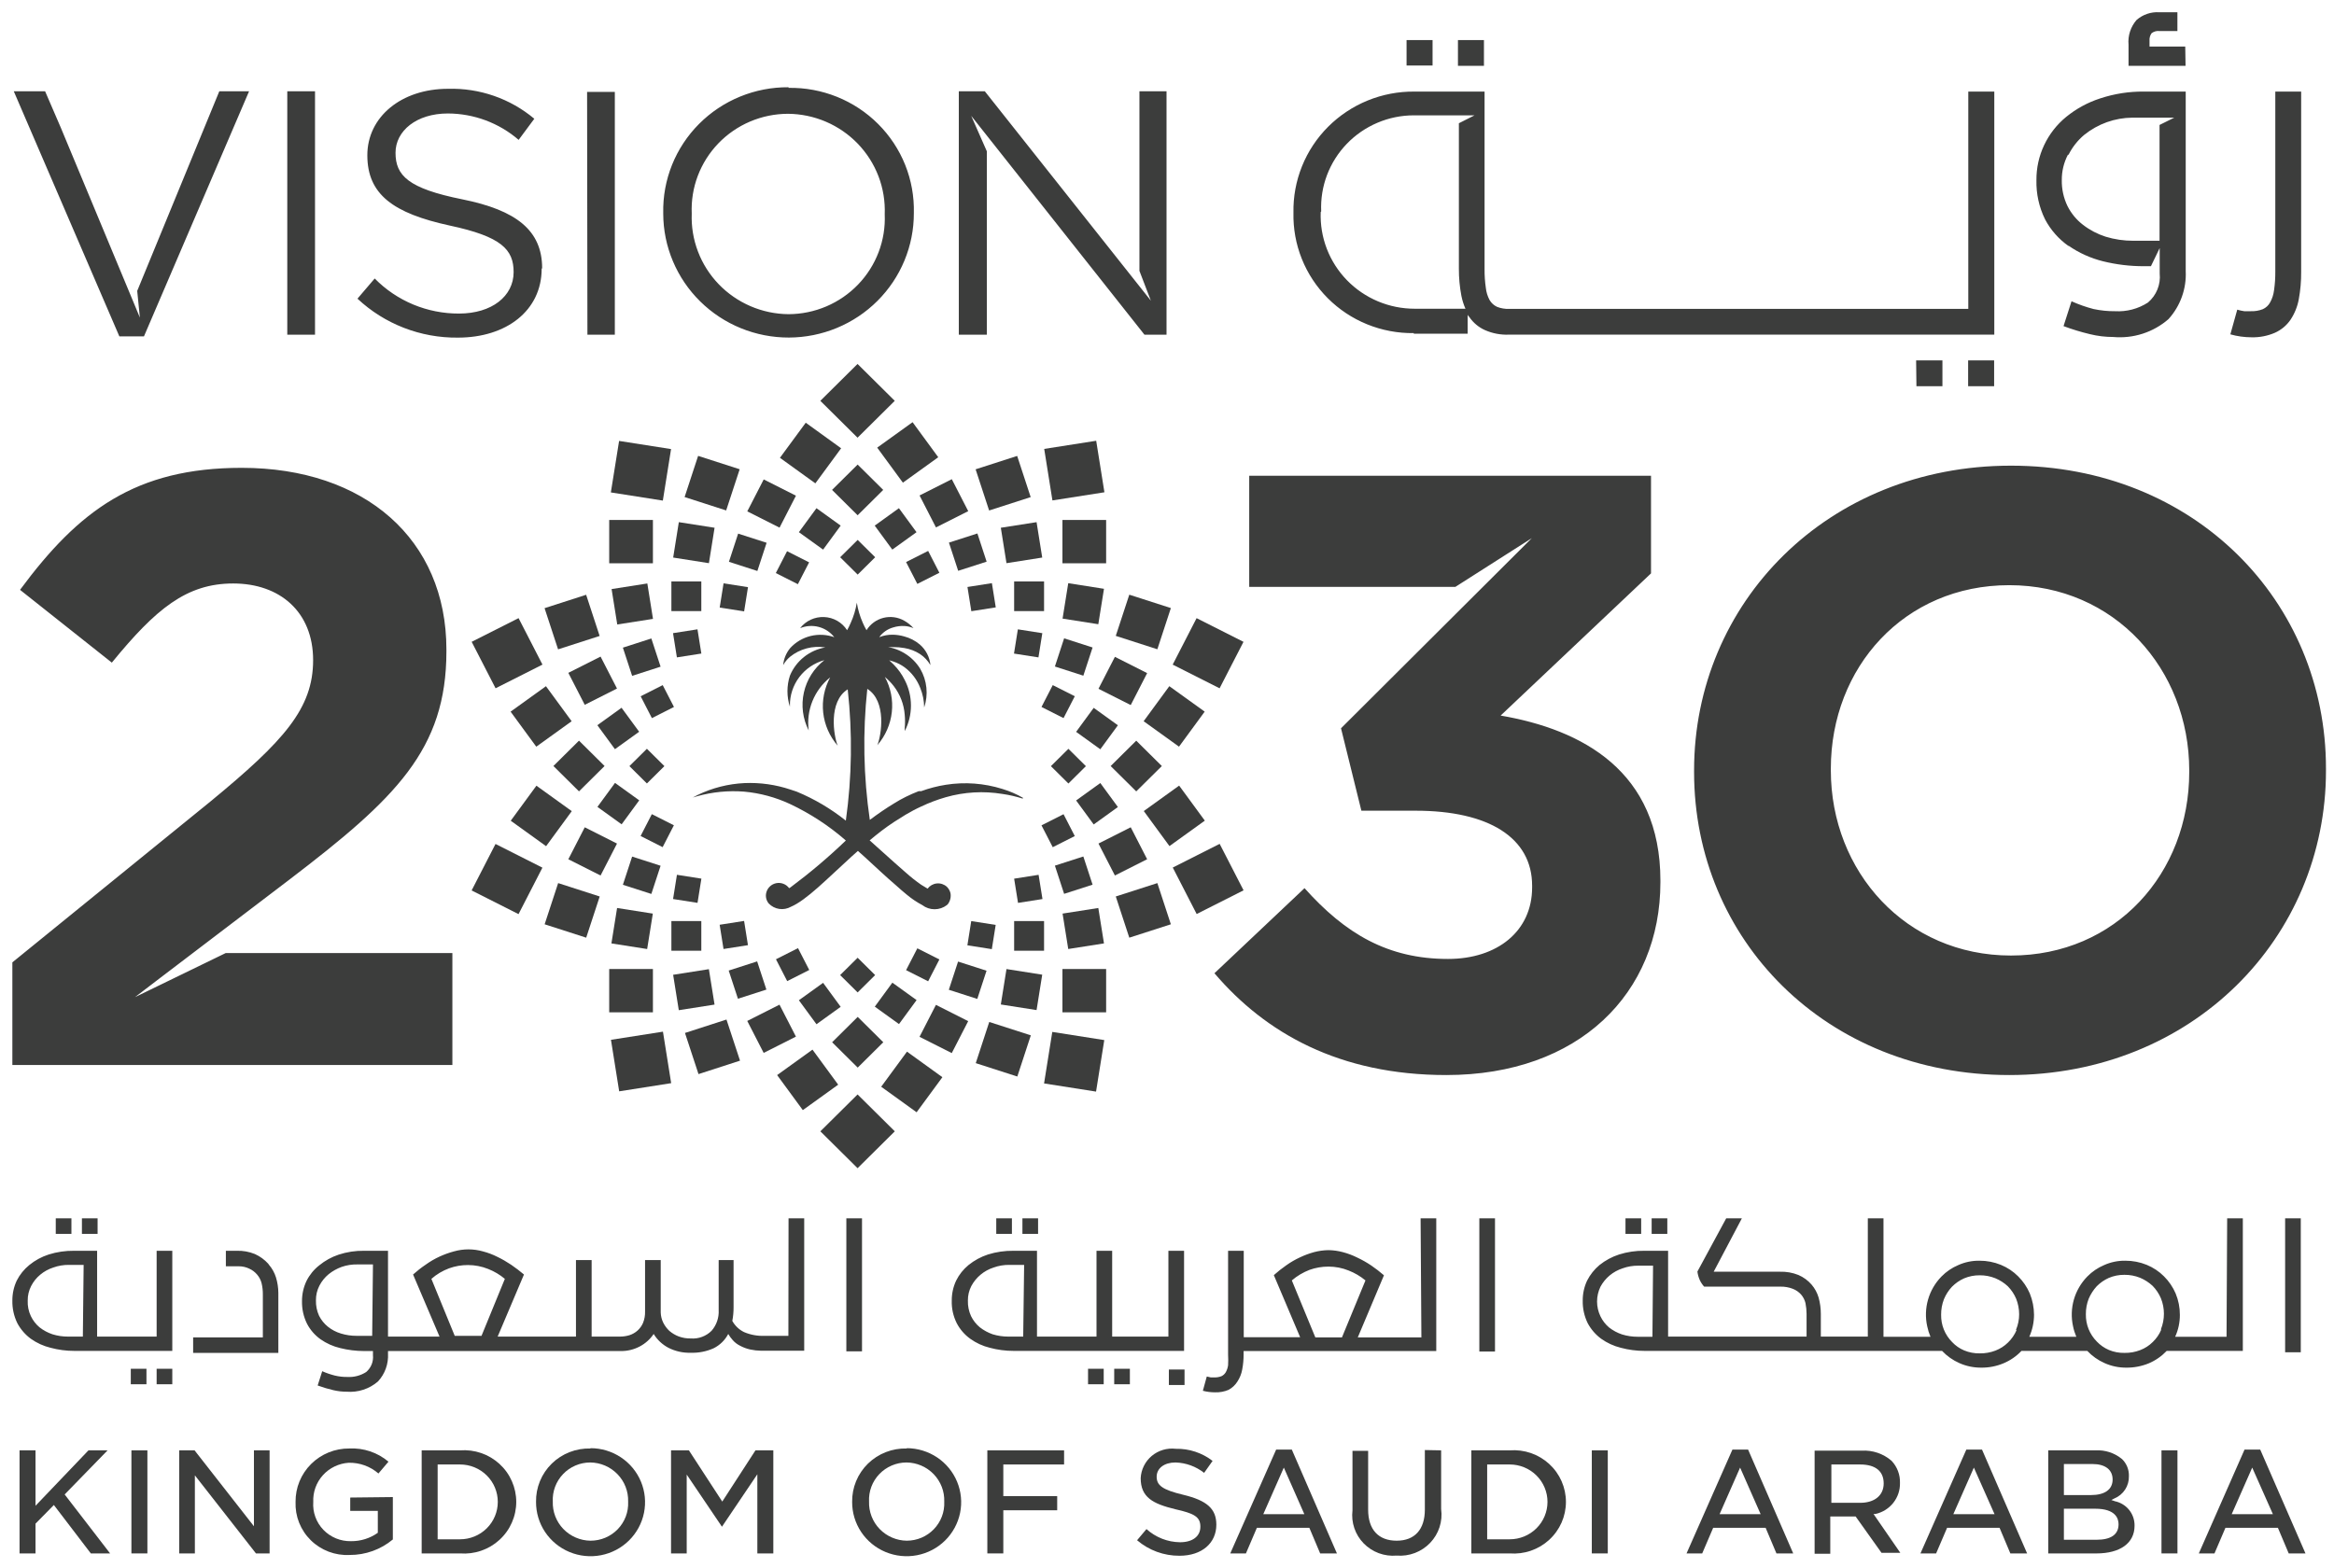 <svg width="128" height="86" viewBox="0 0 128 86" fill="none" xmlns="http://www.w3.org/2000/svg">
<g clip-path="url(#clip0_1033_72802)">
<mask id="mask0_1033_72802" style="mask-type:luminance" maskUnits="userSpaceOnUse" x="0" y="0" width="128" height="86">
<path d="M128 0H0V86H128V0Z" fill="white"/>
</mask>
<g mask="url(#mask0_1033_72802)">
<path d="M17.276 18.359H15.755V5.008H17.276V18.359ZM29.706 14.74C29.706 17.031 27.782 18.521 25.11 18.521C23.064 18.543 21.09 17.777 19.604 16.384L20.549 15.277C21.149 15.888 21.868 16.374 22.662 16.705C23.456 17.035 24.309 17.204 25.17 17.201C26.974 17.201 28.168 16.247 28.168 14.928C28.168 13.684 27.498 12.978 24.663 12.373C21.571 11.7 20.145 10.67 20.145 8.516C20.145 6.413 22.009 4.871 24.569 4.871C26.297 4.822 27.983 5.407 29.302 6.515L28.443 7.673C27.367 6.743 25.988 6.229 24.56 6.225C22.842 6.225 21.691 7.179 21.691 8.38C21.691 9.631 22.387 10.338 25.351 10.934C28.314 11.53 29.732 12.637 29.732 14.715L29.706 14.74ZM43.245 4.786C42.333 4.779 41.429 4.954 40.587 5.299C39.744 5.644 38.98 6.153 38.339 6.796C37.698 7.439 37.194 8.203 36.856 9.042C36.519 9.882 36.354 10.78 36.373 11.683V11.726C36.375 12.62 36.556 13.506 36.904 14.331C37.252 15.156 37.761 15.906 38.401 16.536C39.041 17.167 39.8 17.666 40.635 18.006C41.47 18.346 42.364 18.519 43.267 18.517C44.169 18.514 45.062 18.335 45.895 17.99C46.728 17.645 47.484 17.141 48.12 16.506C48.756 15.872 49.26 15.119 49.602 14.292C49.945 13.464 50.12 12.578 50.117 11.683C50.139 10.78 49.977 9.882 49.641 9.043C49.304 8.204 48.799 7.441 48.157 6.8C47.515 6.159 46.749 5.653 45.905 5.313C45.061 4.973 44.156 4.805 43.245 4.82V4.786ZM48.52 11.76C48.55 12.466 48.436 13.171 48.184 13.833C47.933 14.494 47.55 15.098 47.057 15.61C46.565 16.121 45.973 16.528 45.318 16.808C44.663 17.087 43.958 17.232 43.245 17.235C42.528 17.229 41.819 17.08 41.161 16.797C40.503 16.514 39.908 16.103 39.413 15.589C38.918 15.074 38.532 14.467 38.279 13.802C38.025 13.137 37.908 12.428 37.936 11.717C37.905 11.011 38.018 10.306 38.269 9.643C38.52 8.982 38.903 8.377 39.395 7.865C39.888 7.354 40.48 6.946 41.136 6.667C41.791 6.389 42.497 6.244 43.211 6.242C43.928 6.248 44.636 6.395 45.294 6.677C45.952 6.959 46.547 7.369 47.042 7.883C47.537 8.397 47.923 9.004 48.177 9.669C48.431 10.333 48.547 11.041 48.52 11.752V11.76ZM32.197 5.042H33.718V18.359H32.215L32.197 5.042ZM6.546 18.453L0.756 5.008H2.474L3.333 7L7.293 16.511L7.671 17.422L7.525 15.958L12.027 5.008H13.659L7.895 18.453H6.546ZM62.488 5.008H63.974V18.359H62.763L53.262 6.353L54.121 8.303V18.359H52.583V5.008H54.009L63.115 16.494L62.488 14.859V5.008Z" fill="#3C3D3C"/>
<path d="M105.083 19.771H106.526V21.185H105.1L105.083 19.771ZM107.935 19.771H109.361V21.185H107.935V19.771ZM78.564 3.593H77.138V2.197H78.564V3.593ZM113.442 13.479C114.011 13.874 114.649 14.162 115.323 14.331C116.062 14.514 116.821 14.606 117.582 14.603H117.96L118.441 13.607V15.003C118.472 15.3 118.429 15.601 118.317 15.878C118.205 16.155 118.027 16.401 117.797 16.596C117.263 16.942 116.63 17.109 115.993 17.072C115.598 17.076 115.203 17.035 114.816 16.953C114.401 16.845 113.996 16.702 113.605 16.527L113.167 17.89C113.641 18.067 114.126 18.215 114.619 18.332C115.035 18.434 115.462 18.486 115.89 18.486C116.436 18.535 116.987 18.474 117.508 18.305C118.029 18.137 118.511 17.865 118.923 17.506C119.576 16.785 119.916 15.836 119.868 14.867V5.024H117.582C116.765 5.015 115.952 5.142 115.177 5.398C114.497 5.618 113.865 5.962 113.313 6.412C112.797 6.834 112.383 7.365 112.101 7.966C111.818 8.567 111.675 9.223 111.681 9.886C111.663 10.628 111.825 11.364 112.153 12.031C112.46 12.614 112.902 13.115 113.442 13.496V13.479ZM113.442 8.489C113.65 8.072 113.942 7.701 114.301 7.399C114.674 7.099 115.095 6.863 115.546 6.701C115.993 6.542 116.464 6.459 116.938 6.454H119.24L118.433 6.854V13.207H116.99C116.477 13.209 115.967 13.134 115.478 12.985C115.031 12.842 114.612 12.623 114.241 12.338C113.878 12.061 113.585 11.706 113.382 11.299C113.17 10.858 113.064 10.374 113.072 9.886C113.067 9.4 113.182 8.921 113.407 8.489H113.442ZM81.382 3.61H79.956V2.197H81.382V3.61ZM123.476 18.503C123.083 18.502 122.693 18.448 122.316 18.341L122.694 16.987C122.82 17.025 122.95 17.053 123.08 17.072H123.424C123.653 17.082 123.881 17.044 124.094 16.962C124.267 16.884 124.409 16.753 124.498 16.587C124.613 16.379 124.685 16.15 124.713 15.914C124.761 15.579 124.784 15.24 124.781 14.901V5.024H126.199V14.918C126.203 15.418 126.16 15.917 126.07 16.408C125.998 16.812 125.843 17.198 125.615 17.541C125.401 17.854 125.104 18.101 124.756 18.256C124.349 18.431 123.91 18.515 123.467 18.503H123.476ZM119.859 3.61H116.732V2.452C116.71 2.209 116.738 1.964 116.813 1.731C116.888 1.499 117.01 1.284 117.17 1.098C117.34 0.949 117.539 0.834 117.754 0.761C117.969 0.688 118.197 0.658 118.424 0.673H119.412V1.703H118.433C118.356 1.693 118.277 1.699 118.202 1.719C118.127 1.74 118.056 1.775 117.995 1.822C117.91 1.944 117.87 2.092 117.883 2.239V2.554H119.842L119.859 3.61ZM77.533 18.307H80.488V17.251C80.488 17.302 80.548 17.353 80.583 17.396C80.797 17.708 81.094 17.956 81.442 18.111C81.85 18.29 82.293 18.374 82.739 18.358H109.37V5.024H107.944V16.945H82.773C82.545 16.954 82.316 16.916 82.103 16.834C81.93 16.754 81.786 16.624 81.691 16.459C81.579 16.25 81.509 16.022 81.485 15.787C81.436 15.451 81.413 15.112 81.416 14.773V5.024H77.567C76.688 5.016 75.817 5.182 75.004 5.514C74.191 5.846 73.454 6.336 72.835 6.955C72.217 7.574 71.73 8.31 71.404 9.119C71.078 9.928 70.918 10.794 70.935 11.665C70.915 12.533 71.07 13.396 71.394 14.202C71.717 15.009 72.201 15.742 72.817 16.359C73.433 16.976 74.168 17.463 74.978 17.792C75.789 18.121 76.658 18.285 77.533 18.273V18.307ZM72.456 11.597C72.426 10.917 72.535 10.238 72.776 9.601C73.018 8.964 73.387 8.381 73.861 7.889C74.335 7.397 74.905 7.004 75.536 6.736C76.167 6.467 76.846 6.328 77.533 6.327H80.866L80.007 6.761V14.739C80.005 15.239 80.051 15.738 80.145 16.229C80.193 16.472 80.268 16.709 80.368 16.936H77.585C76.891 16.936 76.204 16.798 75.565 16.529C74.927 16.26 74.35 15.867 73.868 15.371C73.387 14.876 73.011 14.289 72.764 13.647C72.517 13.004 72.404 12.319 72.43 11.631L72.456 11.597Z" fill="#3C3D3C"/>
<path d="M6.038 85.216H4.981L2.954 82.56L1.948 83.582V85.216H1.072V79.562H1.948V82.602L4.852 79.562H5.9L3.546 81.981L6.038 85.216Z" fill="#3C3D3C"/>
<path d="M8.083 79.562H7.207V85.216H8.083V79.562Z" fill="#3C3D3C"/>
<path d="M14.785 79.562V85.216H14.037L10.687 80.933V85.216H9.828V79.562H10.67L13.926 83.726V79.562H14.785Z" fill="#3C3D3C"/>
<path d="M21.544 82.125V84.45C20.881 85.004 20.041 85.306 19.173 85.301C18.781 85.321 18.389 85.259 18.023 85.12C17.656 84.98 17.322 84.767 17.044 84.493C16.765 84.219 16.547 83.89 16.403 83.528C16.259 83.166 16.194 82.778 16.209 82.389C16.205 82.004 16.278 81.622 16.424 81.265C16.571 80.908 16.787 80.584 17.062 80.311C17.336 80.038 17.663 79.823 18.022 79.676C18.382 79.53 18.767 79.457 19.156 79.46C19.939 79.42 20.708 79.679 21.304 80.184L20.754 80.831C20.303 80.439 19.721 80.23 19.122 80.243C18.579 80.279 18.072 80.523 17.709 80.924C17.346 81.325 17.157 81.851 17.18 82.389C17.16 82.669 17.198 82.949 17.294 83.213C17.389 83.477 17.539 83.718 17.734 83.921C17.929 84.123 18.165 84.284 18.426 84.391C18.687 84.498 18.968 84.55 19.25 84.544C19.777 84.55 20.292 84.389 20.72 84.084V82.883H19.207V82.151L21.544 82.125Z" fill="#3C3D3C"/>
<path d="M25.23 79.562H23.125V85.216H25.23C25.623 85.246 26.018 85.196 26.39 85.067C26.763 84.939 27.105 84.736 27.394 84.47C27.684 84.205 27.915 83.883 28.072 83.525C28.23 83.167 28.312 82.78 28.312 82.389C28.312 81.998 28.23 81.612 28.072 81.254C27.915 80.895 27.684 80.573 27.394 80.308C27.105 80.043 26.763 79.839 26.39 79.711C26.018 79.583 25.623 79.532 25.23 79.562ZM25.23 84.441H24.001V80.337H25.23C25.779 80.337 26.305 80.553 26.694 80.938C27.082 81.323 27.3 81.845 27.3 82.389C27.3 82.933 27.082 83.455 26.694 83.84C26.305 84.225 25.779 84.441 25.23 84.441Z" fill="#3C3D3C"/>
<path d="M32.386 79.46C31.994 79.449 31.603 79.516 31.237 79.659C30.871 79.802 30.538 80.016 30.259 80.29C29.979 80.564 29.759 80.891 29.611 81.252C29.463 81.613 29.39 82 29.397 82.389C29.394 82.976 29.566 83.551 29.892 84.04C30.219 84.53 30.685 84.912 31.231 85.139C31.777 85.366 32.378 85.427 32.959 85.315C33.54 85.202 34.075 84.922 34.494 84.508C34.914 84.094 35.201 83.566 35.317 82.991C35.434 82.416 35.376 81.819 35.15 81.276C34.924 80.734 34.541 80.27 34.049 79.944C33.557 79.618 32.978 79.443 32.386 79.443V79.46ZM34.448 82.389C34.46 82.665 34.415 82.94 34.317 83.198C34.218 83.456 34.068 83.691 33.876 83.89C33.683 84.089 33.452 84.247 33.196 84.355C32.94 84.463 32.665 84.518 32.386 84.518C32.108 84.515 31.832 84.457 31.576 84.346C31.32 84.236 31.089 84.076 30.896 83.877C30.703 83.677 30.553 83.441 30.453 83.183C30.354 82.924 30.307 82.649 30.316 82.373C30.302 82.096 30.345 81.82 30.442 81.561C30.539 81.302 30.688 81.065 30.88 80.864C31.071 80.663 31.302 80.503 31.558 80.394C31.814 80.284 32.09 80.228 32.369 80.227C32.649 80.23 32.925 80.288 33.181 80.398C33.437 80.508 33.669 80.668 33.862 80.868C34.056 81.067 34.208 81.303 34.308 81.562C34.409 81.82 34.456 82.096 34.448 82.373V82.389Z" fill="#3C3D3C"/>
<path d="M42.41 79.562V85.216H41.534V80.874L39.593 83.752L37.66 80.891V85.216H36.801V79.562H37.78L39.61 82.372L41.431 79.562H42.41Z" fill="#3C3D3C"/>
<path d="M49.731 79.46C49.338 79.449 48.946 79.516 48.58 79.659C48.214 79.802 47.881 80.016 47.6 80.29C47.32 80.564 47.099 80.891 46.95 81.252C46.801 81.613 46.727 82 46.733 82.389C46.729 82.976 46.902 83.55 47.228 84.04C47.554 84.529 48.019 84.911 48.564 85.138C49.11 85.365 49.711 85.427 50.292 85.315C50.873 85.204 51.407 84.924 51.827 84.511C52.247 84.098 52.534 83.571 52.652 82.996C52.77 82.421 52.713 81.825 52.488 81.282C52.264 80.74 51.882 80.275 51.391 79.948C50.9 79.621 50.322 79.445 49.731 79.443V79.46ZM51.784 82.389C51.796 82.664 51.751 82.939 51.653 83.196C51.555 83.453 51.406 83.688 51.214 83.887C51.023 84.086 50.792 84.244 50.538 84.353C50.283 84.461 50.008 84.517 49.731 84.518C49.452 84.515 49.176 84.457 48.921 84.346C48.665 84.236 48.434 84.076 48.241 83.877C48.048 83.677 47.897 83.441 47.798 83.183C47.698 82.924 47.651 82.649 47.66 82.373C47.647 82.096 47.689 81.82 47.786 81.561C47.883 81.302 48.032 81.065 48.224 80.864C48.416 80.663 48.647 80.503 48.903 80.394C49.159 80.284 49.435 80.228 49.714 80.227C49.993 80.23 50.268 80.288 50.524 80.398C50.78 80.509 51.011 80.668 51.204 80.868C51.397 81.068 51.547 81.304 51.647 81.562C51.747 81.821 51.793 82.096 51.784 82.373V82.389Z" fill="#3C3D3C"/>
<path d="M55.023 80.337V82.074H57.978V82.849H55.023V85.216H54.147V79.562H58.356V80.337H55.023Z" fill="#3C3D3C"/>
<path d="M66.706 83.641C66.706 84.646 65.916 85.344 64.688 85.344C63.833 85.35 63.006 85.047 62.359 84.493L62.875 83.88C63.377 84.336 64.032 84.594 64.713 84.603C65.392 84.603 65.83 84.288 65.83 83.752C65.83 83.215 65.512 83.028 64.447 82.79C63.227 82.492 62.557 82.142 62.557 81.087C62.568 80.853 62.628 80.624 62.733 80.414C62.837 80.204 62.985 80.017 63.165 79.866C63.346 79.715 63.556 79.603 63.782 79.536C64.009 79.469 64.247 79.449 64.481 79.477C65.212 79.461 65.925 79.696 66.5 80.141L66.036 80.797C65.588 80.444 65.037 80.244 64.464 80.227C63.854 80.227 63.433 80.542 63.433 81.01C63.433 81.478 63.743 81.725 64.885 81.998C66.2 82.313 66.706 82.773 66.706 83.641Z" fill="#3C3D3C"/>
<path d="M70.845 79.52H69.986L67.469 85.217H68.328L68.929 83.812H71.807L72.4 85.217H73.319L70.845 79.52ZM69.281 83.063L70.407 80.508L71.532 83.063H69.281Z" fill="#3C3D3C"/>
<path d="M79.034 79.562V82.781C79.081 83.115 79.05 83.456 78.946 83.777C78.842 84.098 78.666 84.392 78.432 84.637C78.198 84.882 77.911 85.072 77.593 85.193C77.275 85.314 76.934 85.362 76.595 85.335C76.262 85.364 75.928 85.319 75.615 85.204C75.303 85.088 75.02 84.905 74.788 84.668C74.556 84.43 74.38 84.145 74.274 83.832C74.167 83.518 74.132 83.185 74.172 82.857V79.588H75.031V82.815C75.031 83.913 75.598 84.518 76.595 84.518C77.591 84.518 78.141 83.896 78.141 82.815V79.545L79.034 79.562Z" fill="#3C3D3C"/>
<path d="M82.796 79.562H80.691V85.216H82.796C83.189 85.246 83.585 85.196 83.957 85.067C84.329 84.939 84.671 84.736 84.96 84.47C85.25 84.205 85.481 83.883 85.639 83.525C85.797 83.167 85.878 82.78 85.878 82.389C85.878 81.998 85.797 81.612 85.639 81.254C85.481 80.895 85.25 80.573 84.96 80.308C84.671 80.043 84.329 79.839 83.957 79.711C83.585 79.583 83.189 79.532 82.796 79.562ZM82.796 84.441H81.559V80.337H82.796C83.345 80.337 83.872 80.553 84.26 80.938C84.648 81.323 84.867 81.845 84.867 82.389C84.867 82.933 84.648 83.455 84.26 83.84C83.872 84.225 83.345 84.441 82.796 84.441Z" fill="#3C3D3C"/>
<path d="M88.173 79.562H87.297V85.216H88.173V79.562Z" fill="#3C3D3C"/>
<path d="M95.868 79.52H95.009L92.492 85.217H93.351L93.953 83.812H96.83L97.423 85.217H98.343L95.868 79.52ZM94.305 83.063L95.43 80.508L96.556 83.063H94.305Z" fill="#3C3D3C"/>
<path d="M102.746 83.053H102.849C103.238 82.969 103.585 82.752 103.831 82.442C104.077 82.131 104.207 81.745 104.197 81.35C104.212 80.9 104.045 80.462 103.734 80.133C103.281 79.742 102.692 79.543 102.093 79.579H99.516V85.233H100.375V83.19H101.766L103.184 85.182H104.215L102.746 83.053ZM100.435 82.44V80.337H102.007C102.866 80.337 103.304 80.712 103.304 81.376C103.304 82.04 102.797 82.44 102.016 82.44H100.435Z" fill="#3C3D3C"/>
<path d="M108.696 79.52H107.837L105.32 85.217H106.179L106.781 83.812H109.659L110.251 85.217H111.17L108.696 79.52ZM107.124 83.063L108.25 80.508L109.384 83.063H107.124Z" fill="#3C3D3C"/>
<path d="M115.971 82.347L115.79 82.287L115.953 82.202C116.196 82.102 116.403 81.931 116.545 81.713C116.688 81.493 116.76 81.237 116.752 80.976C116.758 80.805 116.728 80.634 116.665 80.474C116.601 80.314 116.505 80.169 116.383 80.048C115.972 79.703 115.443 79.529 114.905 79.563H112.328V85.217H114.965C116.28 85.217 117.062 84.646 117.062 83.701C117.069 83.382 116.962 83.07 116.759 82.822C116.556 82.574 116.27 82.406 115.953 82.347H115.971ZM113.187 80.312H114.751C115.447 80.312 115.859 80.619 115.859 81.163C115.859 81.709 115.429 82.015 114.673 82.015H113.187V80.312ZM114.974 84.467H113.187V82.764H114.905C116.022 82.764 116.185 83.301 116.185 83.616C116.185 84.195 115.747 84.467 114.974 84.467Z" fill="#3C3D3C"/>
<path d="M119.415 79.562H118.539V85.216H119.415V79.562Z" fill="#3C3D3C"/>
<path d="M123.954 79.52H123.094L120.586 85.217H121.445L122.046 83.812H124.924L125.517 85.217H126.436L123.954 79.52ZM122.39 83.063L123.515 80.508L124.649 83.063H122.39Z" fill="#3C3D3C"/>
<path d="M91.438 66.834H90.579V67.685H91.438V66.834ZM81.129 74.14H81.988V66.834H81.129V74.14ZM9.449 68.614H8.59V73.322H5.326V68.614H4.063C3.591 68.608 3.121 68.677 2.671 68.818C2.283 68.943 1.921 69.139 1.606 69.397C1.32 69.63 1.085 69.92 0.919 70.249C0.757 70.592 0.675 70.968 0.678 71.347C0.669 71.777 0.763 72.203 0.953 72.59C1.133 72.925 1.385 73.216 1.692 73.442C2.018 73.673 2.385 73.841 2.774 73.935C3.194 74.048 3.628 74.106 4.063 74.106H9.449V68.614ZM4.544 73.322H3.737C3.445 73.324 3.156 73.281 2.878 73.195C2.619 73.108 2.378 72.979 2.165 72.811C1.965 72.642 1.804 72.433 1.692 72.198C1.566 71.933 1.507 71.64 1.52 71.347C1.516 71.069 1.581 70.794 1.709 70.546C1.831 70.308 2 70.096 2.208 69.925C2.418 69.75 2.66 69.617 2.921 69.533C3.196 69.434 3.487 69.385 3.78 69.388H4.587L4.544 73.322ZM7.173 75.936H8.032V75.085H7.173V75.936ZM5.352 66.834H4.493V67.685H5.352V66.834ZM55.495 66.834H54.636V67.685H55.495V66.834ZM8.59 75.936H9.449V75.085H8.59V75.936ZM56.93 66.834H56.071V67.685H56.93V66.834ZM90.004 66.834H89.144V67.685H90.004V66.834ZM3.917 66.834H3.058V67.685H3.917V66.834ZM59.67 75.936H60.529V75.085H59.67V75.936ZM64.936 68.614H64.077V73.322H60.993V68.614H60.134V73.322H56.87V68.614H55.581C55.106 68.608 54.634 68.677 54.181 68.818C53.793 68.945 53.432 69.141 53.115 69.397C52.831 69.63 52.6 69.92 52.437 70.249C52.275 70.592 52.193 70.968 52.196 71.347C52.182 71.777 52.277 72.204 52.471 72.59C52.647 72.927 52.9 73.218 53.21 73.442C53.532 73.673 53.897 73.841 54.284 73.935C54.706 74.049 55.143 74.106 55.581 74.106H64.936V68.614ZM56.114 73.322H55.297C55.006 73.323 54.717 73.279 54.438 73.195C54.184 73.106 53.946 72.977 53.734 72.811C53.532 72.643 53.368 72.434 53.253 72.198C53.131 71.931 53.072 71.64 53.081 71.347C53.077 71.069 53.142 70.794 53.27 70.546C53.397 70.309 53.569 70.098 53.777 69.925C53.987 69.75 54.229 69.617 54.49 69.533C54.765 69.434 55.056 69.385 55.349 69.388H56.165L56.114 73.322ZM61.105 75.936H61.964V75.085H61.105V75.936ZM14.715 69.329C14.509 69.101 14.258 68.918 13.977 68.792C13.664 68.665 13.327 68.604 12.989 68.614H12.387V69.465H13.1C13.297 69.465 13.491 69.508 13.667 69.593C13.837 69.669 13.986 69.783 14.105 69.925C14.22 70.061 14.303 70.221 14.346 70.393C14.394 70.594 14.417 70.8 14.415 71.006V73.365H10.592V74.216H15.265V70.93C15.263 70.641 15.22 70.355 15.136 70.078C15.055 69.818 14.921 69.577 14.741 69.371L14.715 69.329ZM77.951 73.365H74.463L75.898 69.959C75.677 69.767 75.444 69.588 75.202 69.422C74.959 69.258 74.703 69.113 74.437 68.988C74.185 68.862 73.92 68.762 73.647 68.69C73.389 68.62 73.124 68.583 72.857 68.579C72.587 68.583 72.318 68.62 72.058 68.69C71.798 68.762 71.545 68.856 71.302 68.971C71.033 69.094 70.777 69.242 70.537 69.414C70.3 69.579 70.073 69.758 69.859 69.95L71.302 73.356H68.209V68.614H67.35V74.31C67.361 74.506 67.361 74.702 67.35 74.898C67.331 75.032 67.287 75.162 67.221 75.281C67.166 75.372 67.086 75.446 66.989 75.493C66.866 75.541 66.735 75.564 66.603 75.562H66.405L66.182 75.511L65.967 76.294C66.186 76.351 66.411 76.38 66.637 76.379C66.89 76.388 67.143 76.342 67.376 76.243C67.577 76.135 67.746 75.977 67.865 75.783C67.994 75.586 68.081 75.366 68.123 75.136C68.177 74.855 68.203 74.57 68.201 74.284V74.114H78.767V66.834H77.908L77.951 73.365ZM72.135 73.365L70.846 70.24C71.134 69.993 71.463 69.797 71.817 69.661C72.15 69.542 72.502 69.481 72.857 69.482C73.234 69.482 73.607 69.554 73.956 69.695C74.293 69.826 74.606 70.01 74.884 70.24L73.595 73.365H72.135ZM64.103 75.979H64.962V75.127H64.103V75.979ZM125.32 74.182H126.178V66.834H125.32V74.182ZM122.107 73.331H119.289C119.461 72.954 119.549 72.544 119.547 72.13C119.549 71.727 119.47 71.328 119.315 70.955C119.165 70.606 118.949 70.288 118.679 70.019C118.41 69.748 118.088 69.534 117.734 69.388C117.358 69.234 116.955 69.156 116.548 69.159C116.152 69.154 115.759 69.235 115.397 69.397C115.049 69.543 114.733 69.758 114.47 70.027C114.123 70.383 113.871 70.817 113.734 71.292C113.598 71.768 113.582 72.269 113.688 72.752C113.728 72.95 113.789 73.144 113.868 73.331H111.291C111.459 72.952 111.547 72.544 111.549 72.13C111.547 71.728 111.469 71.329 111.317 70.955C111.167 70.606 110.951 70.288 110.681 70.019C110.412 69.748 110.09 69.534 109.736 69.388C109.36 69.234 108.957 69.156 108.551 69.159C108.154 69.154 107.761 69.235 107.399 69.397C107.051 69.543 106.735 69.758 106.472 70.027C106.125 70.383 105.873 70.817 105.737 71.292C105.6 71.768 105.584 72.269 105.69 72.752C105.731 72.95 105.791 73.144 105.87 73.331H103.293V66.834H102.434V73.322H99.857V72.079C99.857 71.777 99.817 71.477 99.737 71.185C99.66 70.922 99.529 70.678 99.35 70.47C99.153 70.242 98.906 70.062 98.628 69.942C98.307 69.813 97.962 69.752 97.615 69.763H93.981L95.527 66.834H94.668L93.088 69.754C93.108 69.913 93.151 70.068 93.216 70.214C93.277 70.348 93.358 70.471 93.457 70.581H97.649C97.878 70.577 98.106 70.617 98.319 70.7C98.494 70.767 98.65 70.875 98.775 71.015C98.891 71.15 98.974 71.31 99.015 71.483C99.054 71.679 99.074 71.879 99.075 72.079V73.322H91.481V68.614H90.184C89.712 68.607 89.242 68.676 88.792 68.818C88.402 68.945 88.038 69.141 87.718 69.397C87.437 69.633 87.206 69.922 87.04 70.249C86.878 70.592 86.796 70.968 86.799 71.347C86.79 71.777 86.884 72.203 87.074 72.59C87.254 72.925 87.506 73.216 87.813 73.442C88.136 73.672 88.501 73.839 88.887 73.935C89.309 74.049 89.746 74.106 90.184 74.106H106.506C106.775 74.391 107.099 74.62 107.46 74.778C107.835 74.944 108.242 75.028 108.654 75.025C109.073 75.03 109.488 74.949 109.874 74.787C110.248 74.631 110.584 74.399 110.861 74.106H114.47C114.738 74.391 115.063 74.62 115.423 74.778C115.798 74.945 116.206 75.029 116.617 75.025C117.039 75.029 117.457 74.948 117.846 74.787C118.216 74.629 118.549 74.397 118.825 74.106H123V66.834H122.141L122.107 73.331ZM90.622 73.331H89.814C89.523 73.332 89.234 73.289 88.955 73.203C88.697 73.117 88.456 72.987 88.242 72.82C88.043 72.651 87.882 72.442 87.77 72.207C87.649 71.954 87.585 71.678 87.585 71.398C87.585 71.118 87.649 70.842 87.77 70.589C87.897 70.352 88.069 70.14 88.277 69.967C88.487 69.793 88.729 69.66 88.99 69.576C89.265 69.477 89.556 69.428 89.849 69.431H90.656L90.622 73.331ZM110.587 72.973C110.479 73.226 110.321 73.455 110.123 73.646C109.927 73.839 109.693 73.99 109.435 74.089C109.162 74.194 108.87 74.246 108.576 74.242C108.282 74.248 107.989 74.193 107.717 74.08C107.466 73.975 107.241 73.818 107.056 73.62C106.86 73.423 106.706 73.189 106.602 72.931C106.499 72.674 106.449 72.399 106.454 72.122C106.451 71.831 106.504 71.542 106.609 71.27C106.713 71.019 106.861 70.788 107.047 70.589C107.237 70.396 107.461 70.24 107.709 70.129C107.98 70.014 108.273 69.956 108.568 69.959C108.862 69.956 109.154 70.011 109.427 70.121C109.681 70.227 109.913 70.376 110.114 70.563C110.307 70.761 110.462 70.992 110.569 71.245C110.677 71.516 110.732 71.805 110.733 72.096C110.734 72.388 110.675 72.678 110.561 72.948L110.587 72.973ZM118.524 72.948C118.417 73.2 118.259 73.429 118.06 73.62C117.865 73.814 117.631 73.965 117.373 74.063C117.099 74.169 116.808 74.221 116.514 74.216C116.22 74.223 115.927 74.168 115.655 74.055C115.405 73.947 115.18 73.791 114.994 73.595C114.798 73.397 114.644 73.163 114.54 72.906C114.437 72.648 114.387 72.373 114.392 72.096C114.389 71.805 114.441 71.516 114.547 71.245C114.654 70.995 114.802 70.765 114.985 70.563C115.175 70.371 115.399 70.215 115.646 70.104C115.918 69.988 116.21 69.93 116.505 69.933C116.8 69.93 117.092 69.985 117.365 70.095C117.618 70.201 117.851 70.351 118.052 70.538C118.245 70.735 118.399 70.966 118.507 71.219C118.728 71.766 118.728 72.376 118.507 72.922L118.524 72.948ZM43.236 73.28H41.939C41.55 73.297 41.163 73.227 40.805 73.075C40.532 72.941 40.307 72.727 40.161 72.462C40.209 72.213 40.232 71.959 40.23 71.704V69.124H39.413V71.875C39.434 72.284 39.296 72.687 39.027 72.999C38.879 73.148 38.7 73.263 38.503 73.336C38.306 73.41 38.094 73.44 37.884 73.424C37.659 73.429 37.434 73.391 37.223 73.314C37.034 73.242 36.86 73.139 36.707 73.007C36.57 72.878 36.456 72.725 36.372 72.556C36.288 72.383 36.241 72.195 36.235 72.002V69.124H35.376V71.943C35.383 72.158 35.345 72.373 35.264 72.573C35.196 72.732 35.093 72.874 34.965 72.99C34.836 73.106 34.683 73.193 34.517 73.246C34.347 73.297 34.17 73.322 33.993 73.322H32.446V69.124H31.587V73.322H27.292L28.735 69.916C28.512 69.729 28.28 69.55 28.031 69.38C27.79 69.218 27.537 69.072 27.275 68.946C27.023 68.819 26.758 68.719 26.485 68.648C25.965 68.5 25.415 68.5 24.895 68.648C24.621 68.721 24.354 68.818 24.096 68.937C23.83 69.06 23.577 69.208 23.34 69.38C23.099 69.542 22.869 69.722 22.653 69.916L24.105 73.322H21.279V68.614H19.964C19.492 68.607 19.021 68.679 18.573 68.826C18.184 68.956 17.823 69.155 17.507 69.414C17.215 69.643 16.977 69.934 16.811 70.265C16.646 70.611 16.561 70.99 16.562 71.372C16.552 71.803 16.646 72.229 16.837 72.615C17.012 72.953 17.266 73.245 17.576 73.467C17.902 73.696 18.27 73.861 18.659 73.952C19.085 74.059 19.524 74.113 19.964 74.114H20.454V74.344C20.471 74.515 20.446 74.688 20.382 74.848C20.317 75.008 20.215 75.151 20.084 75.264C19.776 75.462 19.412 75.558 19.045 75.536C18.817 75.539 18.588 75.513 18.366 75.46C18.128 75.4 17.895 75.32 17.671 75.221L17.421 76.004C17.731 76.115 18.014 76.2 18.28 76.26C18.52 76.317 18.765 76.346 19.011 76.345C19.32 76.37 19.632 76.333 19.927 76.236C20.222 76.14 20.495 75.986 20.729 75.783C20.918 75.578 21.065 75.338 21.159 75.076C21.253 74.814 21.294 74.537 21.279 74.259V74.114H34.036C34.404 74.121 34.768 74.033 35.092 73.859C35.397 73.697 35.657 73.463 35.848 73.178C36.044 73.498 36.323 73.759 36.656 73.935C37.035 74.128 37.458 74.222 37.884 74.208C38.316 74.223 38.745 74.138 39.139 73.961C39.481 73.79 39.761 73.516 39.938 73.178C40.009 73.299 40.092 73.413 40.187 73.518C40.295 73.641 40.426 73.742 40.573 73.816C40.751 73.913 40.942 73.985 41.14 74.029C41.335 74.071 41.533 74.094 41.733 74.097H44.104V66.834H43.245L43.236 73.28ZM20.411 73.28H19.552C19.261 73.281 18.971 73.238 18.693 73.152C18.433 73.074 18.191 72.947 17.98 72.777C17.779 72.615 17.615 72.411 17.499 72.181C17.377 71.914 17.318 71.623 17.327 71.33C17.323 71.052 17.388 70.777 17.516 70.529C17.64 70.288 17.813 70.073 18.023 69.899C18.237 69.728 18.478 69.593 18.736 69.499C19.012 69.403 19.303 69.357 19.595 69.363H20.454L20.411 73.28ZM24.938 73.28L23.658 70.155C23.943 69.904 24.272 69.708 24.629 69.576C24.962 69.456 25.314 69.395 25.668 69.397C26.045 69.397 26.419 69.47 26.768 69.61C27.102 69.741 27.413 69.925 27.687 70.155L26.407 73.28H24.938ZM46.415 74.131H47.274V66.834H46.415V74.131Z" fill="#3C3D3C"/>
<path d="M110.285 25.545C100.217 25.545 92.906 33.072 92.906 42.26V42.353C92.906 51.541 100.131 58.974 110.191 58.974C120.25 58.974 127.561 51.447 127.561 42.26V42.166C127.561 32.978 120.345 25.545 110.285 25.545ZM120.061 42.353C120.061 47.888 116.058 52.418 110.285 52.418C104.512 52.418 100.406 47.803 100.406 42.26V42.166C100.406 36.623 104.418 32.101 110.191 32.101C115.964 32.101 120.061 36.717 120.061 42.26V42.353ZM12.378 52.282H24.809V58.421H0.678V52.792L11.536 43.971C15.582 40.642 17.172 38.862 17.172 36.214C17.172 33.566 15.351 32.008 12.79 32.008C10.23 32.008 8.547 33.396 6.133 36.35L1.099 32.357C4.312 28.014 7.43 25.664 13.254 25.664C20.007 25.664 24.482 29.59 24.482 35.635V35.729C24.482 41.127 21.69 43.809 15.892 48.237L8.787 53.644L7.404 54.7L12.378 52.282ZM91.059 48.305V48.399C91.059 54.495 86.584 58.974 79.316 58.974C73.449 58.974 69.394 56.667 66.602 53.389L71.542 48.722C73.775 51.217 76.103 52.605 79.411 52.605C82.117 52.605 84.024 51.081 84.024 48.68V48.586C84.024 45.955 81.644 44.473 77.641 44.473H74.66L73.543 39.952L84.007 29.521L79.814 32.195H68.509V26.098H90.544V31.454L82.297 39.254C86.764 40.02 91.059 42.302 91.059 48.305Z" fill="#3C3D3C"/>
<path d="M56.103 43.767C55.748 43.562 55.37 43.4 54.978 43.281C53.974 42.965 52.908 42.886 51.868 43.051C51.408 43.124 50.956 43.241 50.519 43.401H50.382C50.141 43.494 49.909 43.596 49.669 43.715C49.428 43.835 49.265 43.928 49.059 44.056C48.604 44.328 48.148 44.644 47.702 44.976C47.353 42.595 47.307 40.181 47.564 37.789C48.638 38.462 48.337 40.344 48.114 40.88C48.557 40.37 48.834 39.739 48.908 39.07C48.982 38.401 48.849 37.726 48.526 37.134C48.704 37.281 48.865 37.446 49.007 37.627C49.364 38.087 49.576 38.641 49.617 39.22C49.639 39.461 49.639 39.703 49.617 39.944C49.621 39.997 49.621 40.051 49.617 40.105C49.841 39.672 49.958 39.192 49.958 38.705C49.958 38.217 49.841 37.737 49.617 37.304C49.461 36.99 49.255 36.702 49.007 36.452L48.767 36.222L48.999 36.291C49.217 36.364 49.423 36.471 49.609 36.606C49.997 36.895 50.295 37.288 50.468 37.738C50.607 38.079 50.68 38.443 50.682 38.811C50.8 38.463 50.842 38.093 50.805 37.728C50.768 37.362 50.653 37.009 50.468 36.691C50.254 36.343 49.959 36.051 49.609 35.839C49.419 35.722 49.213 35.63 48.999 35.567C48.903 35.538 48.805 35.515 48.707 35.499H48.99C49.195 35.497 49.399 35.514 49.6 35.55C49.907 35.6 50.199 35.713 50.459 35.882C50.692 36.038 50.886 36.245 51.026 36.486C50.986 36.048 50.777 35.642 50.442 35.354C50.193 35.145 49.899 34.993 49.583 34.911C49.384 34.854 49.179 34.823 48.973 34.818C48.714 34.812 48.457 34.859 48.217 34.954C48.405 34.693 48.678 34.503 48.99 34.417C49.187 34.356 49.394 34.33 49.6 34.341C49.772 34.35 49.941 34.39 50.098 34.46C49.954 34.296 49.783 34.158 49.592 34.051C49.246 33.853 48.836 33.796 48.45 33.893C48.063 33.99 47.73 34.233 47.521 34.571C47.444 34.439 47.375 34.302 47.315 34.162C47.16 33.811 47.05 33.442 46.989 33.063C46.927 33.446 46.814 33.818 46.654 34.17C46.596 34.308 46.53 34.441 46.456 34.571C46.32 34.359 46.135 34.182 45.916 34.056C45.696 33.931 45.45 33.859 45.197 33.849C44.943 33.838 44.691 33.888 44.462 33.994C44.233 34.1 44.032 34.26 43.879 34.46C44.202 34.326 44.561 34.302 44.9 34.391C45.239 34.48 45.538 34.678 45.752 34.954C45.335 34.806 44.883 34.783 44.453 34.889C44.024 34.995 43.636 35.225 43.337 35.55C43.116 35.816 42.981 36.142 42.951 36.486C43.046 36.315 43.171 36.162 43.32 36.035C43.588 35.817 43.9 35.658 44.235 35.569C44.569 35.479 44.92 35.461 45.262 35.516C44.832 35.59 44.429 35.771 44.09 36.042C43.75 36.313 43.485 36.665 43.32 37.065C43.14 37.619 43.14 38.215 43.32 38.768V38.717C43.311 38.151 43.492 37.599 43.834 37.145C44.176 36.692 44.66 36.365 45.21 36.214C44.639 36.66 44.242 37.287 44.086 37.99C43.929 38.694 44.023 39.429 44.351 40.071C44.279 39.526 44.349 38.972 44.555 38.462C44.761 37.952 45.096 37.504 45.528 37.159C45.206 37.751 45.072 38.427 45.146 39.096C45.22 39.765 45.497 40.396 45.941 40.906C45.717 40.369 45.416 38.487 46.49 37.815C46.755 40.211 46.721 42.63 46.387 45.018C45.568 44.364 44.66 43.828 43.69 43.426L43.355 43.315C42.542 43.042 41.686 42.921 40.829 42.958C39.934 43 39.057 43.223 38.252 43.613L37.994 43.749L38.226 43.681C39.063 43.445 39.936 43.359 40.803 43.426C41.679 43.505 42.534 43.736 43.329 44.107C44.437 44.63 45.467 45.303 46.387 46.108C45.437 47.021 44.43 47.874 43.372 48.663C43.344 48.687 43.312 48.708 43.277 48.722C43.198 48.615 43.09 48.531 42.964 48.483C42.839 48.434 42.703 48.422 42.571 48.448C42.439 48.474 42.317 48.537 42.22 48.63C42.123 48.722 42.055 48.84 42.023 48.969C41.997 49.072 41.996 49.18 42.02 49.284C42.044 49.387 42.092 49.484 42.161 49.565C42.314 49.724 42.516 49.828 42.735 49.861C42.955 49.893 43.179 49.852 43.372 49.744C44.231 49.378 45.356 48.211 46.705 46.985L47.049 46.679L47.392 46.985C48.002 47.539 48.569 48.084 49.111 48.544C49.325 48.739 49.523 48.91 49.72 49.071C49.985 49.294 50.273 49.488 50.579 49.65C50.772 49.799 51.01 49.879 51.254 49.879C51.498 49.879 51.735 49.799 51.928 49.65L51.988 49.591C52.05 49.506 52.094 49.409 52.118 49.307C52.142 49.204 52.144 49.098 52.126 48.995C52.093 48.863 52.025 48.742 51.928 48.646C51.854 48.579 51.767 48.528 51.672 48.496C51.577 48.465 51.476 48.453 51.377 48.463C51.277 48.472 51.181 48.503 51.093 48.552C51.007 48.601 50.931 48.668 50.871 48.748L50.519 48.535C50.219 48.326 49.932 48.098 49.66 47.854L49.05 47.317L47.693 46.1C48.122 45.742 48.552 45.401 49.05 45.078L49.66 44.695C49.935 44.533 50.218 44.38 50.519 44.243C50.954 44.037 51.405 43.866 51.868 43.733C52.878 43.444 53.941 43.383 54.978 43.554C55.354 43.608 55.724 43.694 56.086 43.809" fill="#3C3D3C"/>
<path d="M47.031 60.038L44.99 62.061L47.031 64.084L49.072 62.061L47.031 60.038Z" fill="#3C3D3C"/>
<path d="M30.61 48.444L29.869 50.704L32.148 51.438L32.889 49.179L30.61 48.444Z" fill="#3C3D3C"/>
<path d="M37.228 28.644L36.918 30.586L38.878 30.894L39.188 28.951L37.228 28.644Z" fill="#3C3D3C"/>
<path d="M62.313 40.632L60.91 42.023L62.313 43.413L63.717 42.023L62.313 40.632Z" fill="#3C3D3C"/>
<path d="M61.143 36.032L60.242 37.785L62.011 38.678L62.911 36.925L61.143 36.032Z" fill="#3C3D3C"/>
<path d="M38.876 53.166L36.916 53.474L37.226 55.416L39.187 55.109L38.876 53.166Z" fill="#3C3D3C"/>
<path d="M56.847 28.644L54.887 28.951L55.197 30.894L57.157 30.586L56.847 28.644Z" fill="#3C3D3C"/>
<path d="M42.749 55.113L40.98 56.006L41.881 57.759L43.65 56.866L42.749 55.113Z" fill="#3C3D3C"/>
<path d="M47.034 25.484L45.631 26.875L47.034 28.266L48.437 26.875L47.034 25.484Z" fill="#3C3D3C"/>
<path d="M44.777 27.878L43.812 29.194L45.14 30.15L46.104 28.834L44.777 27.878Z" fill="#3C3D3C"/>
<path d="M48.939 53.906L47.975 55.222L49.302 56.178L50.267 54.862L48.939 53.906Z" fill="#3C3D3C"/>
<path d="M35.721 35.025L34.16 35.528L34.667 37.075L36.228 36.572L35.721 35.025Z" fill="#3C3D3C"/>
<path d="M59.412 46.984L57.852 47.487L58.358 49.034L59.919 48.531L59.412 46.984Z" fill="#3C3D3C"/>
<path d="M33.728 42.948L32.764 44.264L34.091 45.22L35.056 43.904L33.728 42.948Z" fill="#3C3D3C"/>
<path d="M66.888 46.292L64.316 47.591L65.627 50.14L68.199 48.841L66.888 46.292Z" fill="#3C3D3C"/>
<path d="M36.357 56.594L33.506 57.041L33.957 59.867L36.808 59.419L36.357 56.594Z" fill="#3C3D3C"/>
<path d="M60.117 24.179L57.266 24.626L57.717 27.452L60.568 27.005L60.117 24.179Z" fill="#3C3D3C"/>
<path d="M29.418 43.101L28.01 45.023L29.949 46.419L31.357 44.497L29.418 43.101Z" fill="#3C3D3C"/>
<path d="M41.883 26.3L40.982 28.052L42.751 28.945L43.651 27.192L41.883 26.3Z" fill="#3C3D3C"/>
<path d="M32.936 36.019L31.168 36.911L32.069 38.664L33.837 37.771L32.936 36.019Z" fill="#3C3D3C"/>
<path d="M47.038 55.784L45.635 57.175L47.038 58.566L48.441 57.175L47.038 55.784Z" fill="#3C3D3C"/>
<path d="M58.358 35.017L57.852 36.563L59.412 37.066L59.919 35.519L58.358 35.017Z" fill="#3C3D3C"/>
<path d="M38.461 50.527H36.82V52.154H38.461V50.527Z" fill="#3C3D3C"/>
<path d="M28.439 33.909L25.867 35.208L27.178 37.757L29.75 36.458L28.439 33.909Z" fill="#3C3D3C"/>
<path d="M27.175 46.298L25.865 48.847L28.437 50.146L29.747 47.597L27.175 46.298Z" fill="#3C3D3C"/>
<path d="M38.286 25.008L37.545 27.267L39.824 28.001L40.565 25.742L38.286 25.008Z" fill="#3C3D3C"/>
<path d="M54.252 56.062L53.512 58.321L55.791 59.055L56.532 56.796L54.252 56.062Z" fill="#3C3D3C"/>
<path d="M63.471 48.444L61.191 49.178L61.932 51.438L64.212 50.704L63.471 48.444Z" fill="#3C3D3C"/>
<path d="M64.666 43.096L62.727 44.492L64.135 46.414L66.074 45.018L64.666 43.096Z" fill="#3C3D3C"/>
<path d="M61.932 32.623L61.191 34.882L63.471 35.617L64.212 33.357L61.932 32.623Z" fill="#3C3D3C"/>
<path d="M60.662 28.524H58.266V30.9H60.662V28.524Z" fill="#3C3D3C"/>
<path d="M39.841 55.929L37.565 56.665L38.307 58.922L40.584 58.185L39.841 55.929Z" fill="#3C3D3C"/>
<path d="M49.74 57.69L48.326 59.615L50.268 61.016L51.682 59.092L49.74 57.69Z" fill="#3C3D3C"/>
<path d="M32.069 45.383L31.168 47.136L32.936 48.028L33.837 46.276L32.069 45.383Z" fill="#3C3D3C"/>
<path d="M38.461 31.896H36.82V33.523H38.461V31.896Z" fill="#3C3D3C"/>
<path d="M34.087 38.826L32.76 39.782L33.724 41.098L35.052 40.142L34.087 38.826Z" fill="#3C3D3C"/>
<path d="M53.602 29.264L52.041 29.766L52.548 31.313L54.108 30.811L53.602 29.264Z" fill="#3C3D3C"/>
<path d="M49.298 27.878L47.971 28.834L48.935 30.149L50.263 29.194L49.298 27.878Z" fill="#3C3D3C"/>
<path d="M56.958 47.99L55.617 48.201L55.83 49.53L57.171 49.319L56.958 47.99Z" fill="#3C3D3C"/>
<path d="M58.593 41.078L57.633 42.029L58.593 42.981L59.552 42.029L58.593 41.078Z" fill="#3C3D3C"/>
<path d="M65.623 33.91L64.312 36.459L66.884 37.758L68.195 35.209L65.623 33.91Z" fill="#3C3D3C"/>
<path d="M60.662 53.157H58.266V55.533H60.662V53.157Z" fill="#3C3D3C"/>
<path d="M32.145 32.628L29.865 33.362L30.606 35.621L32.885 34.887L32.145 32.628Z" fill="#3C3D3C"/>
<path d="M55.783 25.011L53.504 25.745L54.245 28.004L56.524 27.27L55.783 25.011Z" fill="#3C3D3C"/>
<path d="M44.188 23.189L42.773 25.114L44.715 26.515L46.129 24.591L44.188 23.189Z" fill="#3C3D3C"/>
<path d="M62.011 45.382L60.242 46.275L61.143 48.027L62.911 47.135L62.011 45.382Z" fill="#3C3D3C"/>
<path d="M31.753 40.63L30.35 42.021L31.753 43.412L33.156 42.021L31.753 40.63Z" fill="#3C3D3C"/>
<path d="M60.343 42.955L59.016 43.911L59.98 45.227L61.307 44.271L60.343 42.955Z" fill="#3C3D3C"/>
<path d="M41.523 52.739L39.963 53.242L40.47 54.788L42.03 54.286L41.523 52.739Z" fill="#3C3D3C"/>
<path d="M47.034 52.539L46.074 53.49L47.034 54.442L47.994 53.49L47.034 52.539Z" fill="#3C3D3C"/>
<path d="M39.681 32L39.469 33.329L40.809 33.539L41.021 32.21L39.681 32Z" fill="#3C3D3C"/>
<path d="M35.748 44.662L35.131 45.861L36.34 46.472L36.957 45.273L35.748 44.662Z" fill="#3C3D3C"/>
<path d="M35.807 28.524H33.41V30.9H35.807V28.524Z" fill="#3C3D3C"/>
<path d="M50.047 23.16L48.107 24.556L49.516 26.478L51.455 25.082L50.047 23.16Z" fill="#3C3D3C"/>
<path d="M51.328 55.124L50.428 56.877L52.196 57.769L53.097 56.017L51.328 55.124Z" fill="#3C3D3C"/>
<path d="M33.842 49.81L33.531 51.753L35.491 52.061L35.802 50.118L33.842 49.81Z" fill="#3C3D3C"/>
<path d="M58.584 31.992L58.273 33.935L60.233 34.243L60.544 32.3L58.584 31.992Z" fill="#3C3D3C"/>
<path d="M57.258 50.527H55.617V52.154H57.258V50.527Z" fill="#3C3D3C"/>
<path d="M59.98 38.831L59.016 40.147L60.343 41.103L61.307 39.787L59.98 38.831Z" fill="#3C3D3C"/>
<path d="M45.14 53.915L43.812 54.871L44.777 56.187L46.104 55.231L45.14 53.915Z" fill="#3C3D3C"/>
<path d="M43.164 30.237L42.547 31.436L43.756 32.047L44.373 30.849L43.164 30.237Z" fill="#3C3D3C"/>
<path d="M50.308 52.022L49.691 53.22L50.901 53.831L51.517 52.633L50.308 52.022Z" fill="#3C3D3C"/>
<path d="M53.264 50.528L53.053 51.857L54.393 52.067L54.605 50.738L53.264 50.528Z" fill="#3C3D3C"/>
<path d="M36.344 37.584L35.135 38.195L35.751 39.394L36.961 38.782L36.344 37.584Z" fill="#3C3D3C"/>
<path d="M58.326 44.665L57.117 45.276L57.734 46.475L58.943 45.864L58.326 44.665Z" fill="#3C3D3C"/>
<path d="M37.124 47.989L36.912 49.318L38.253 49.528L38.465 48.199L37.124 47.989Z" fill="#3C3D3C"/>
<path d="M54.397 31.99L53.057 32.2L53.269 33.529L54.609 33.319L54.397 31.99Z" fill="#3C3D3C"/>
<path d="M43.764 52.012L42.555 52.623L43.171 53.822L44.38 53.21L43.764 52.012Z" fill="#3C3D3C"/>
<path d="M33.952 24.188L33.5 27.013L36.351 27.461L36.802 24.635L33.952 24.188Z" fill="#3C3D3C"/>
<path d="M57.709 56.608L57.258 59.434L60.109 59.882L60.56 57.056L57.709 56.608Z" fill="#3C3D3C"/>
<path d="M47.029 19.965L44.988 21.988L47.029 24.011L49.07 21.988L47.029 19.965Z" fill="#3C3D3C"/>
<path d="M29.941 37.643L28.002 39.039L29.41 40.961L31.35 39.565L29.941 37.643Z" fill="#3C3D3C"/>
<path d="M64.127 37.642L62.719 39.564L64.658 40.96L66.067 39.038L64.127 37.642Z" fill="#3C3D3C"/>
<path d="M35.807 53.157H33.41V55.533H35.807V53.157Z" fill="#3C3D3C"/>
<path d="M44.558 57.58L42.619 58.976L44.028 60.898L45.967 59.502L44.558 57.58Z" fill="#3C3D3C"/>
<path d="M55.197 53.16L54.887 55.103L56.847 55.41L57.157 53.468L55.197 53.16Z" fill="#3C3D3C"/>
<path d="M35.501 32.007L33.541 32.315L33.851 34.257L35.811 33.95L35.501 32.007Z" fill="#3C3D3C"/>
<path d="M60.233 49.81L58.273 50.117L58.584 52.06L60.544 51.752L60.233 49.81Z" fill="#3C3D3C"/>
<path d="M52.198 26.287L50.43 27.18L51.33 28.933L53.099 28.04L52.198 26.287Z" fill="#3C3D3C"/>
<path d="M40.481 29.273L39.975 30.819L41.535 31.322L42.042 29.775L40.481 29.273Z" fill="#3C3D3C"/>
<path d="M52.542 52.749L52.035 54.296L53.596 54.798L54.103 53.251L52.542 52.749Z" fill="#3C3D3C"/>
<path d="M34.667 46.99L34.16 48.537L35.721 49.039L36.228 47.492L34.667 46.99Z" fill="#3C3D3C"/>
<path d="M57.258 31.896H55.617V33.523H57.258V31.896Z" fill="#3C3D3C"/>
<path d="M47.036 29.618L46.076 30.569L47.036 31.521L47.996 30.569L47.036 29.618Z" fill="#3C3D3C"/>
<path d="M38.251 34.523L36.91 34.733L37.122 36.062L38.463 35.852L38.251 34.523Z" fill="#3C3D3C"/>
<path d="M35.477 41.076L34.518 42.027L35.477 42.979L36.437 42.027L35.477 41.076Z" fill="#3C3D3C"/>
<path d="M57.734 37.583L57.117 38.782L58.326 39.393L58.943 38.194L57.734 37.583Z" fill="#3C3D3C"/>
<path d="M55.821 34.524L55.609 35.853L56.95 36.063L57.162 34.734L55.821 34.524Z" fill="#3C3D3C"/>
<path d="M40.807 50.52L39.467 50.73L39.679 52.059L41.019 51.849L40.807 50.52Z" fill="#3C3D3C"/>
<path d="M50.901 30.222L49.691 30.833L50.308 32.031L51.517 31.42L50.901 30.222Z" fill="#3C3D3C"/>
</g>
</g>
<defs>
<clipPath id="clip0_1033_72802">
<rect width="128" height="86" fill="white"/>
</clipPath>
</defs>
</svg>
